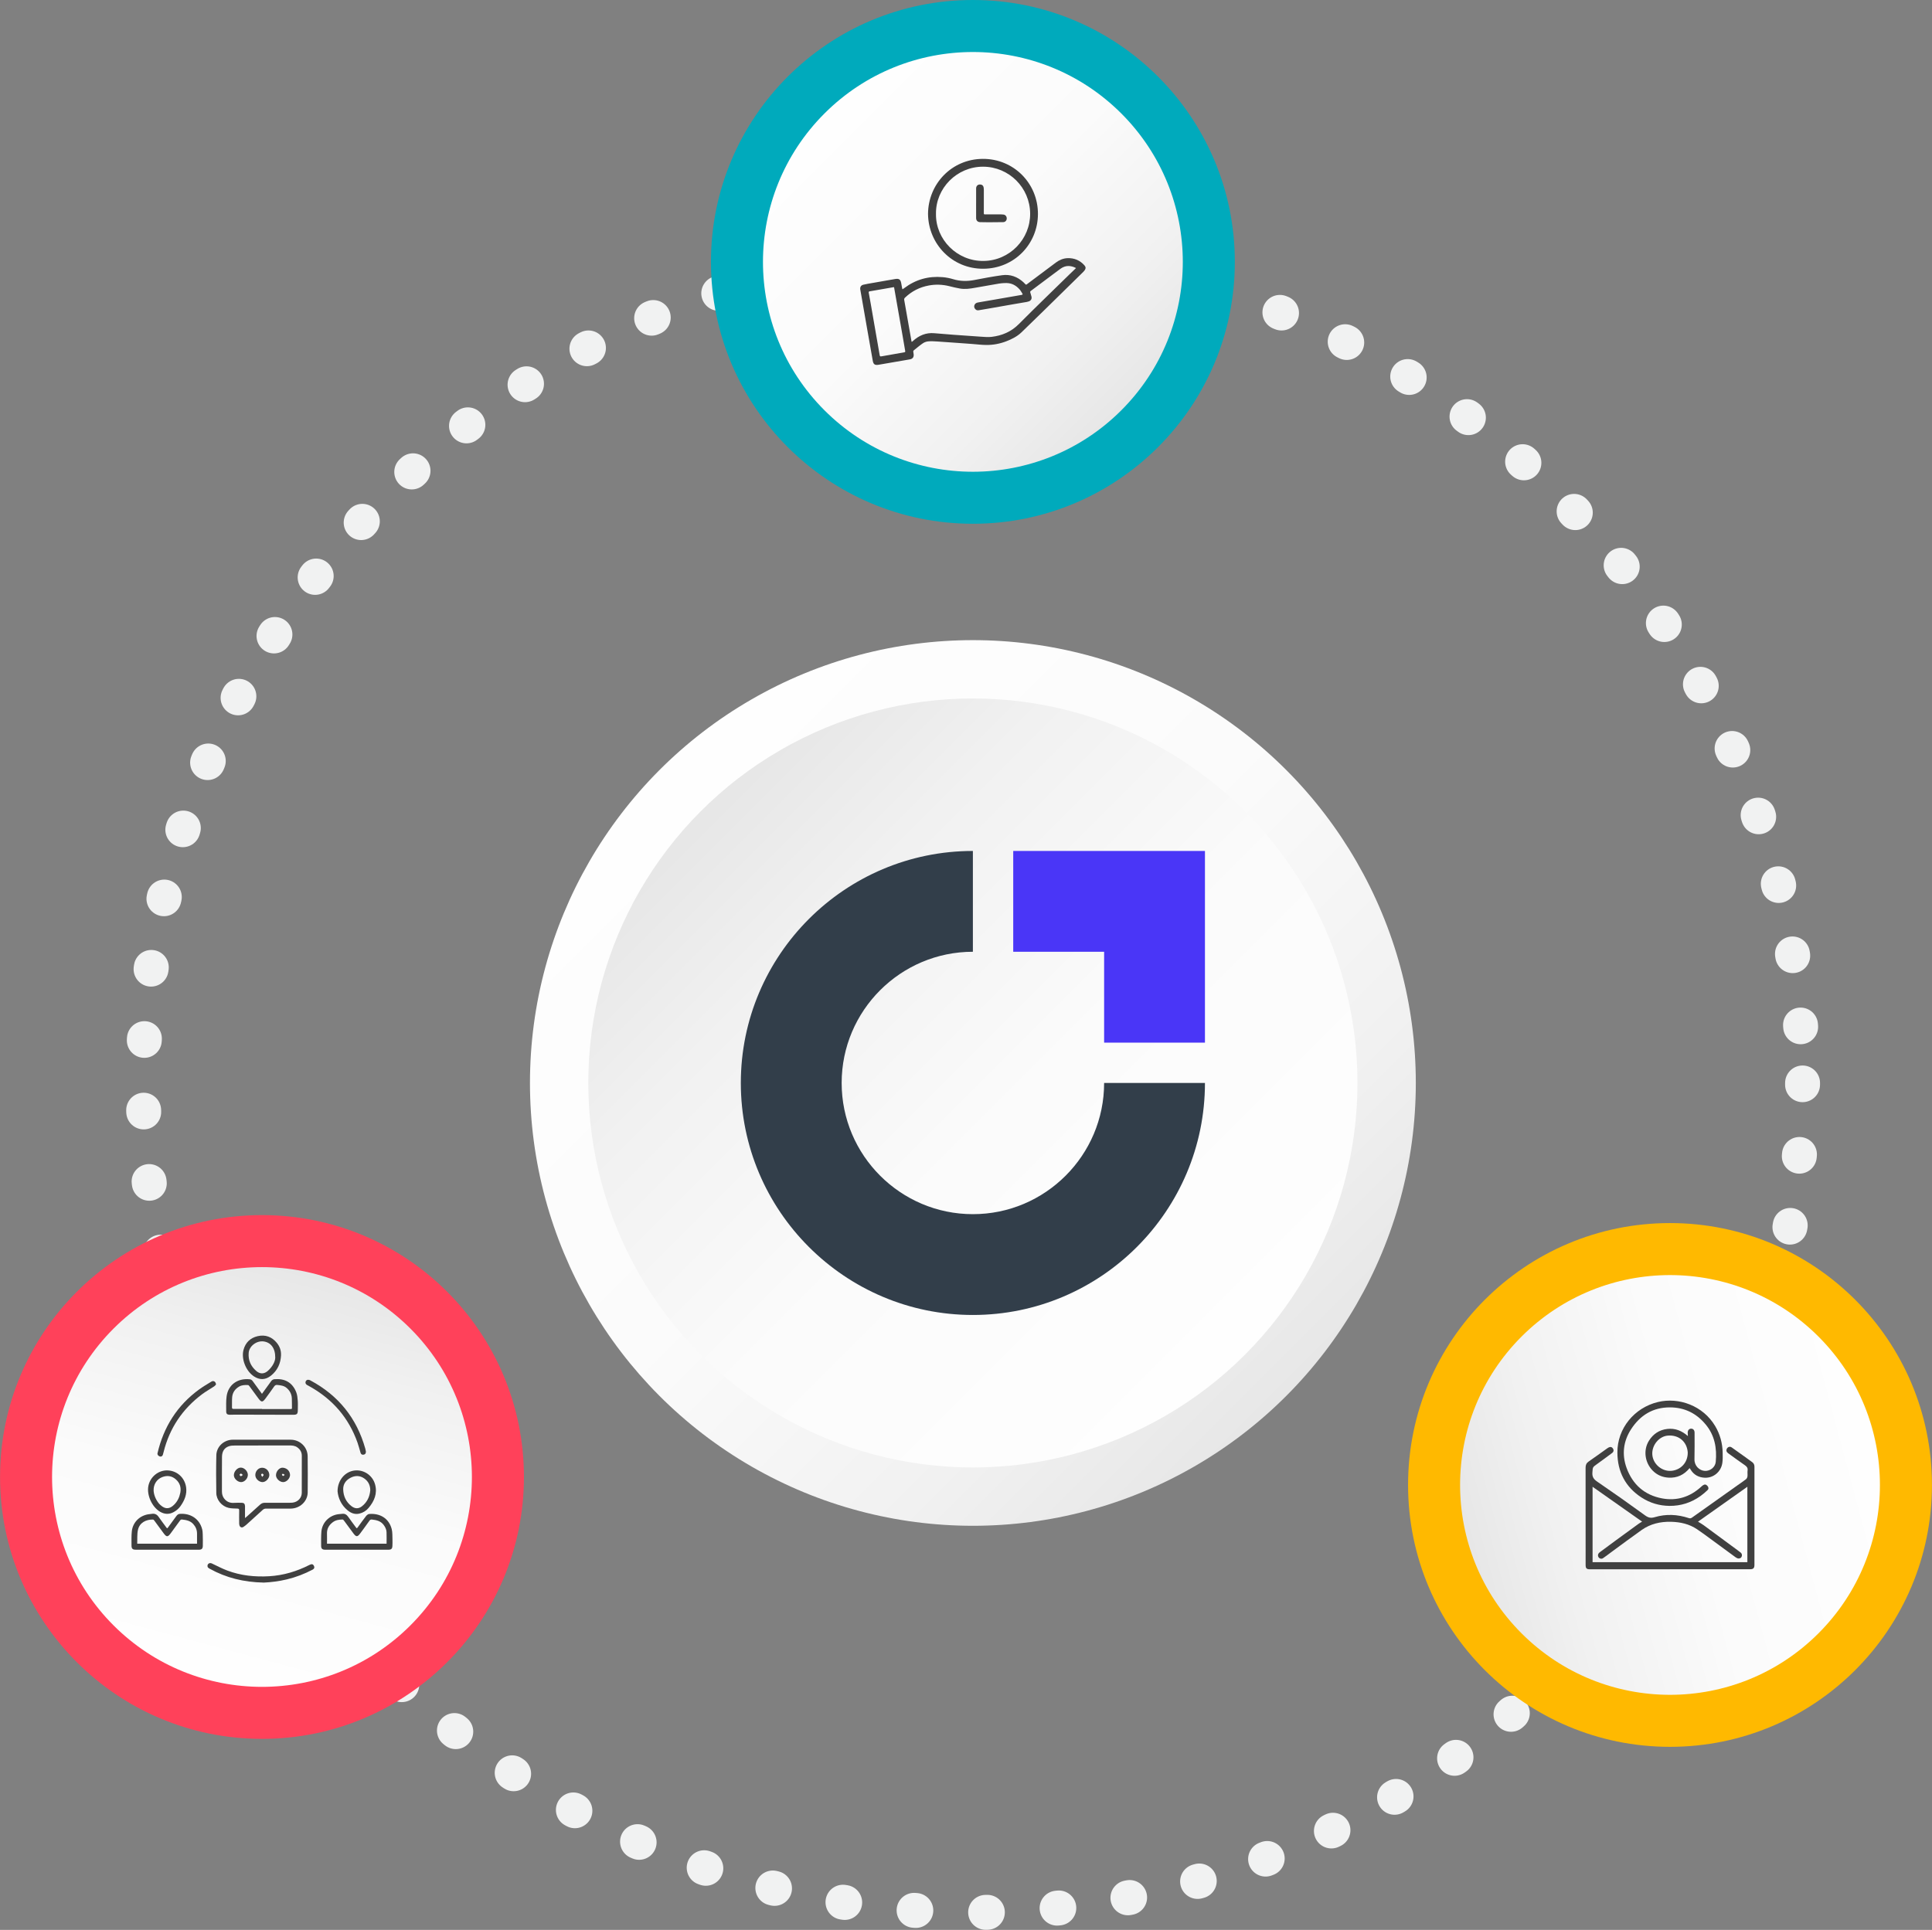 <?xml version="1.0" encoding="UTF-8"?>
<svg id="Layer_1" data-name="Layer 1" xmlns="http://www.w3.org/2000/svg" xmlns:xlink="http://www.w3.org/1999/xlink" viewBox="0 0 1106.35 1105.4">
  <rect x="0" y="0" width="1106.35" height="1105.4" fill="#808080" stroke="none"/>
  <defs>
    <style>
      .cls-1 {
        fill: url(#linear-gradient-2);
      }

      .cls-2 {
        fill: #00aabc;
      }

      .cls-3 {
        fill: none;
        stroke: #f1f2f2;
        stroke-dasharray: 0 0 1 40;
        stroke-linecap: round;
        stroke-linejoin: round;
        stroke-width: 20px;
      }

      .cls-4 {
        fill: #323e4a;
      }

      .cls-5 {
        fill: #ff415a;
      }

      .cls-6 {
        fill: url(#linear-gradient-5);
      }

      .cls-7 {
        fill: #ffb900;
      }

      .cls-8 {
        fill: #4a36f7;
      }

      .cls-9 {
        fill: url(#linear-gradient-3);
      }

      .cls-10 {
        fill: url(#linear-gradient);
      }

      .cls-11 {
        fill: #404040;
      }

      .cls-12 {
        fill: url(#linear-gradient-4);
      }
    </style>
    <linearGradient id="linear-gradient" x1="380.15" y1="443.33" x2="735.37" y2="798.55" gradientUnits="userSpaceOnUse">
      <stop offset="0" stop-color="#fefefe"/>
      <stop offset=".45" stop-color="#fbfbfb"/>
      <stop offset=".79" stop-color="#f1f1f1"/>
      <stop offset="1" stop-color="#e7e7e7"/>
    </linearGradient>
    <linearGradient id="linear-gradient-2" x1="713.28" y1="776.46" x2="405.49" y2="468.67" xlink:href="#linear-gradient"/>
    <linearGradient id="linear-gradient-3" x1="473.25" y1="66.13" x2="641.6" y2="234.48" gradientTransform="translate(269.24 -350.01) rotate(45)" xlink:href="#linear-gradient"/>
    <linearGradient id="linear-gradient-4" x1="-2147.93" y1="5699.06" x2="-1979.58" y2="5867.41" gradientTransform="translate(-4901.64 -2644.46) rotate(-75)" xlink:href="#linear-gradient"/>
    <linearGradient id="linear-gradient-5" x1="-5715.6" y1="612.59" x2="-5547.25" y2="780.94" gradientTransform="translate(-4303.26 2980.88) rotate(165)" xlink:href="#linear-gradient"/>
  </defs>
  <circle class="cls-3" cx="557.12" cy="620.3" r="475.11"/>
  <circle class="cls-2" cx="557.12" cy="150" r="150"/>
  <circle class="cls-10" cx="557.12" cy="620.3" r="253.64"/>
  <circle class="cls-1" cx="557.12" cy="620.3" r="220.23"/>
  <circle class="cls-9" cx="557.12" cy="150" r="120.21" transform="translate(57.11 437.88) rotate(-45)"/>
  <circle class="cls-5" cx="150.03" cy="845.99" r="150"/>
  <circle class="cls-12" cx="150.03" cy="845.99" r="120.21" transform="translate(-554.27 353.87) rotate(-45)"/>
  <circle class="cls-7" cx="956.32" cy="850.55" r="150"/>
  <circle class="cls-6" cx="956.32" cy="850.55" r="120.21" transform="translate(-321.33 925.34) rotate(-45)"/>
  <g>
    <path class="cls-4" d="m557.12,753.19c-73.28,0-132.89-59.62-132.89-132.89s59.62-132.89,132.89-132.89v57.74c-41.44,0-75.15,33.71-75.15,75.15s33.72,75.15,75.15,75.15,75.15-33.72,75.15-75.15h57.74c0,73.28-59.61,132.89-132.89,132.89Z"/>
    <polygon class="cls-8" points="690.01 597.2 632.27 597.2 632.27 545.15 580.22 545.15 580.22 487.41 690.01 487.41 690.01 597.2"/>
  </g>
  <g>
    <path class="cls-11" d="m516.81,165.71c.4-.28.7-.46.98-.67,6.51-4.92,13.85-7,21.95-6.3,2.04.18,4.09.56,6.05,1.16,4.05,1.24,8.06,1.28,12.19.48,5.28-1.02,10.57-2.02,15.89-2.75,4.63-.64,8.73.87,12.19,4.03.39.35.77.73,1.11,1.12.28.32.5.32.84.06,5.55-4.17,11.1-8.33,16.66-12.47,1.96-1.46,4.19-2.41,6.62-2.5,3.85-.15,7.17,1.23,9.74,4.16.82.94.79,1.77.08,2.81-.23.33-.51.64-.8.92-7.39,7.26-14.79,14.53-22.19,21.78-4.36,4.27-8.74,8.52-13.13,12.77-2.52,2.44-5.61,3.97-8.84,5.21-3.7,1.42-7.56,2.12-11.51,2.07-2.6-.03-5.2-.37-7.8-.56-2.41-.18-4.82-.36-7.23-.53-4.37-.31-8.73-.65-13.1-.92-1.67-.1-3.36-.2-5.02-.04-1.03.1-2.14.49-2.99,1.07-1.85,1.26-3.57,2.73-5.32,4.14-.16.13-.22.46-.2.69.04.52.19,1.03.23,1.56.14,1.63-.62,2.57-2.24,2.85-3.86.66-7.72,1.33-11.59,2-2.1.36-4.19.73-6.29,1.08-2.12.35-2.94-.23-3.31-2.31-1.01-5.69-2.01-11.39-3.01-17.09-1.15-6.59-2.3-13.18-3.45-19.78-.23-1.29-.45-2.59-.68-3.88-.24-1.37.35-2.46,1.72-2.79,1.72-.42,3.47-.68,5.21-.99,2.96-.53,5.93-1.04,8.9-1.56,1.41-.25,2.82-.51,4.24-.73,2.11-.34,2.98.28,3.36,2.38.18.96.35,1.93.53,2.89.03.18.11.35.21.68Zm99.31-12.13c-.06-.06-.1-.14-.15-.16-2.87-1.4-5.69-1.53-8.43.34-.59.4-1.16.84-1.74,1.27-5.23,3.91-10.47,7.81-15.69,11.74-.14.1-.21.44-.16.63.21.83.51,1.64.71,2.48.3,1.27-.26,2.28-1.48,2.74-.38.14-.78.25-1.17.32-2.52.44-5.04.85-7.56,1.29-4.83.84-9.65,1.7-14.47,2.54-1.88.33-3.76.66-5.65.96-.89.14-1.58-.26-2.08-.99-.48-.69-.5-1.42-.15-2.18.43-.92,1.27-1.19,2.16-1.35,2.94-.52,5.89-1,8.83-1.52,5.32-.93,10.64-1.87,15.96-2.78.63-.11.66-.37.38-.81-.52-.8-.97-1.67-1.6-2.37-1.94-2.17-4.3-3.52-7.3-3.6-2.05-.06-4.05.21-6.05.58-4.04.75-8.1,1.39-12.14,2.13-2.86.53-5.73.92-8.63.43-2.04-.35-4.06-.85-6.08-1.35-3.89-.97-7.8-1.13-11.74-.4-5.21.96-9.76,3.26-13.6,6.93-.44.42-.6.78-.5,1.36,1.25,7.04,2.48,14.07,3.72,21.11.17.95.34,1.9.5,2.83.14,0,.2.02.23,0,.17-.13.34-.26.5-.4,3.5-3.19,7.52-4.94,12.35-4.49,3.6.33,7.2.61,10.8.88,5.22.39,10.45.77,15.68,1.1,2.07.13,4.18.35,6.23.11,6.01-.71,11.27-2.92,15.67-7.36,9.66-9.73,19.56-19.23,29.36-28.83,1.09-1.07,2.2-2.12,3.31-3.18Zm-104.13,10.98c-.15-.05-.2-.09-.24-.08-4.66.8-9.33,1.6-13.98,2.43-.14.03-.35.37-.33.53.38,2.24.82,4.46,1.21,6.7.91,5.2,1.8,10.41,2.71,15.61.76,4.38,1.53,8.75,2.29,13.13.24,1.36.23,1.38,1.58,1.14,4.21-.74,8.42-1.49,12.63-2.23.46-.08.59-.27.5-.73-.48-2.71-.92-5.42-1.39-8.12-1.03-5.88-2.07-11.77-3.1-17.65-.63-3.57-1.25-7.15-1.88-10.73Z"/>
    <path class="cls-11" d="m531.43,122.52c.09-17.05,13.44-31.43,31.37-31.52,17.7-.09,31.64,14.02,31.57,31.64-.07,17.09-13.47,31.21-31.32,31.29-17.83.09-31.46-14.2-31.62-31.42Zm4.55-.02c-.21,14.7,12.08,27.18,27.29,26.97,15.02-.2,26.75-12.57,26.64-27.16-.11-14.82-12.12-26.81-26.97-26.83-15.07-.02-27.16,12.4-26.96,27.02Z"/>
    <path class="cls-11" d="m558.97,116.42c0-2.82-.02-5.65,0-8.47.02-1.48.95-2.33,2.36-2.28,1.01.04,1.73.61,1.92,1.6.11.56.14,1.14.14,1.71,0,4.4.01,8.8-.01,13.21,0,.55.21.62.68.61,3.09-.02,6.17-.01,9.26,0,.45,0,.91.03,1.36.1,1.16.19,1.88,1.13,1.82,2.36-.05,1.07-.86,1.94-1.99,1.97-2.06.06-4.11.06-6.17.06-2.37,0-4.74.02-7.1-.05-1.42-.04-2.26-.94-2.27-2.35-.04-2.82-.01-5.65-.01-8.47,0,0,.01,0,.02,0Z"/>
  </g>
  <g>
    <path class="cls-11" d="m956.2,898.86c-15.23,0-30.46,0-45.69,0-1.98,0-2.51-.54-2.51-2.53,0-18.55.02-37.11-.02-55.66,0-1.58.47-2.66,1.78-3.56,3.57-2.45,7.06-5,10.59-7.51.24-.17.5-.33.76-.48,1.04-.56,1.97-.35,2.54.55.58.92.43,1.9-.47,2.57-2.91,2.16-5.81,4.32-8.75,6.42-2.47,1.76-2.32,1.73-2.55,4.7-.19,2.44.63,3.84,2.69,5.24,9.24,6.31,18.38,12.77,27.43,19.35,1.87,1.36,3.32,1.73,5.59,1.05,6.5-1.93,13.04-1.6,19.48.53.7.23,1.23.17,1.85-.28,8.75-6.23,17.51-12.44,26.28-18.66,1.55-1.1,3.15-2.14,4.64-3.32.45-.35.77-1.07.84-1.65.13-1.1-.09-2.25.07-3.35.22-1.49-.48-2.29-1.61-3.07-3.01-2.07-5.96-4.23-8.92-6.38-.8-.58-1.75-1.13-1.57-2.37.19-1.3,1.68-2.36,3.03-1.38,2.34,1.67,4.68,3.33,7.01,5,1.55,1.11,3.06,2.26,4.62,3.35.98.68,1.37,1.56,1.37,2.75-.02,18.74-.01,37.48-.01,56.22,0,1.78-.67,2.44-2.43,2.44-15.34,0-30.69,0-46.03,0h0Zm16.16-27.28c1.26.78,2.31,1.35,3.26,2.05,5.3,3.88,10.57,7.79,15.85,11.69,1.77,1.31,3.56,2.59,5.29,3.94.87.68.97,1.87.37,2.72-.51.72-1.58.92-2.52.44-.3-.15-.59-.33-.86-.53-5.02-3.68-10.03-7.38-15.06-11.06-2.26-1.65-4.52-3.3-6.83-4.87-4.5-3.05-9.6-4.18-14.94-4.31-6.07-.15-11.82,1.16-16.83,4.7-6,4.24-11.88,8.65-17.81,12.99-1.44,1.06-2.84,2.18-4.33,3.17-.88.59-2.01.25-2.56-.58-.53-.79-.4-1.85.36-2.53.47-.42,1-.78,1.51-1.16,2.76-2.04,5.51-4.09,8.28-6.12,4.24-3.11,8.49-6.2,12.75-9.29.61-.44,1.29-.8,2.05-1.27-9.5-6.69-18.84-13.27-28.36-19.97v43.21h88.64v-43.21c-9.5,6.72-18.81,13.3-28.26,19.99Z"/>
    <path class="cls-11" d="m967.53,840.91c-3.15,3.89-7.24,5.75-12.09,5.45-3.41-.21-6.5-1.46-9-3.99-4.55-4.59-5.56-11.78-2.16-17.19,2.4-3.82,5.89-6.18,10.46-6.71,4.48-.52,8.31.99,11.82,4.08-.05-.85-.12-1.4-.11-1.94.02-1.38.78-2.27,1.93-2.3,1.22-.02,2.01.86,2.01,2.31,0,5.08.06,10.16-.06,15.23-.09,3.71,2.81,6.53,6.02,6.65,3.06.12,5.89-2.14,6.17-5.2.71-7.79-.57-15.1-5.73-21.34-5.3-6.42-12.04-9.79-20.43-9.84-9.85-.05-17.17,4.54-22.36,12.57-4.42,6.84-5.33,14.42-2.55,22.09,3.47,9.55,10.34,15.63,20.4,17.48,8.39,1.54,15.88-.81,22.22-6.59.36-.33.72-.66,1.12-.93.98-.66,1.75-.56,2.57.35.7.78.79,1.72.06,2.42-1.25,1.21-2.6,2.34-4.01,3.36-5.31,3.82-11.3,5.73-17.81,5.67-5.73-.06-11.12-1.64-15.96-4.78-9.3-6.03-13.79-14.82-13.85-25.72-.08-13.89,9.7-25.72,23.2-28.99,12.01-2.9,25.84,2.1,32.79,13.75,2.8,4.7,4.2,9.86,4.3,15.33.04,1.97.09,3.98-.2,5.91-.77,5.01-5.11,8.63-10.16,8.36-3.35-.17-6.17-1.63-7.98-4.63-.15-.25-.33-.48-.6-.87Zm-1.05-9c-.45-6.17-5.12-10.12-11.38-9.63-5.09.4-9.31,5.57-8.91,10.92.4,5.38,5.47,9.75,10.95,9.26,5.05-.46,9.41-4.44,9.34-10.54Z"/>
  </g>
  <g>
    <path class="cls-11" d="m150.14,824.64c5.44,0,10.88,0,16.32,0,5.31,0,9.66,4.17,9.72,9.48.08,6.89.09,13.79.02,20.68-.05,5.16-4.46,9.27-9.83,9.3-4.68.02-9.36.02-14.04,0-.75,0-1.32.21-1.87.71-3,2.76-6.03,5.5-9.06,8.22-.63.57-1.3,1.11-2.02,1.57-.97.61-1.96.17-2.27-.95-.11-.39-.15-.81-.15-1.22-.01-2.43-.05-4.87.01-7.3.02-.89-.32-1.02-1.09-1.05-1.67-.06-3.37-.04-4.98-.41-3.9-.9-6.97-4.53-7.04-8.53-.12-7.21-.15-14.42.02-21.62.12-5.01,4.4-8.87,9.45-8.89,5.6-.02,11.2,0,16.79,0Zm-9.84,44.88c.37-.31.62-.49.85-.7,2.59-2.32,5.2-4.62,7.76-6.98.8-.73,1.66-1.09,2.73-1.08,4.11.01,8.22.01,12.33,0,1.17,0,2.35.05,3.5-.07,3.1-.34,5.33-2.72,5.34-5.66.02-7.08.02-14.17.02-21.25,0-2.06-.97-3.61-2.61-4.78-1.45-1.03-3.1-1.08-4.8-1.08-10.34.03-20.68.02-31.02.05-1.12,0-2.31.06-3.36.42-2.84.98-3.9,3.3-3.92,6.09-.06,6.67-.03,13.34-.03,20.01,0,3.58,2.86,6.51,6.57,6.33,1.55-.08,3.1-.08,4.65-.06,1.4.01,1.93.56,2,1.96.02.32-.01.63-.01.95,0,1.89,0,3.77,0,5.86Z"/>
    <path class="cls-11" d="m95.7,887.64c-5.98,0-11.95,0-17.93,0-1.85,0-2.46-.57-2.46-2.43,0-2.72-.11-5.45.18-8.14.55-5.08,4.41-8.91,9.45-9.72.69-.11,1.38-.16,2.07-.26,1.64-.24,2.85.34,3.8,1.71,1.38,2,2.87,3.93,4.3,5.9.63.86.63.86,1.23.03,1.51-2.07,3.01-4.14,4.53-6.2.51-.69,1.06-1.34,2.03-1.41,6.05-.48,11.3,2.7,12.87,8.81.26,1,.3,2.06.33,3.1.06,2.15.09,4.3.04,6.45-.04,1.62-.7,2.18-2.32,2.18-6.04,0-12.08,0-18.12,0Zm17.13-3.45c0-2,0-3.86,0-5.73,0-2.12-.73-3.92-2.15-5.5-1.73-1.93-4.02-2.34-6.41-2.6-.55-.06-.85.1-1.16.55-1.78,2.49-3.58,4.97-5.42,7.42-1.6,2.13-2.33,2.12-3.93-.03-1.81-2.43-3.58-4.89-5.39-7.33-.19-.26-.5-.6-.76-.6-4.03-.09-7.67,1.82-8.59,5.82-.59,2.55-.32,5.3-.43,8h34.24Z"/>
    <path class="cls-11" d="m204.33,887.64c-6.07,0-12.14,0-18.21,0-1.5,0-2.21-.59-2.22-2.09-.02-2.72-.08-5.44.13-8.15.4-5.17,4.29-9.23,9.43-10.06.81-.13,1.64-.14,2.45-.25,1.57-.21,2.64.48,3.51,1.74,1.39,1.99,2.86,3.94,4.3,5.9.59.8.64.79,1.23-.03,1.54-2.13,3.05-4.27,4.67-6.33.43-.55,1.17-1.14,1.81-1.19,6.19-.5,11.28,2.51,12.87,8.6.51,1.95.36,4.07.45,6.12.05,1.2.01,2.4-.04,3.6-.07,1.58-.68,2.14-2.24,2.14-2.56,0-5.12,0-7.68,0-3.48,0-6.96,0-10.43,0Zm17.04-3.43c0-2.31.07-4.49-.02-6.67-.07-1.54-.75-2.91-1.69-4.15-1.69-2.23-4.12-2.75-6.69-3.03-.65-.07-1.04.15-1.41.67-1.74,2.45-3.49,4.88-5.29,7.28-1.57,2.1-2.3,2.1-3.87.01-1.85-2.45-3.63-4.94-5.46-7.4-.19-.25-.51-.58-.76-.58-1.94.04-3.86.28-5.49,1.47-2.24,1.65-3.55,3.79-3.44,6.69.07,1.88.01,3.77.01,5.69h34.12Z"/>
    <path class="cls-11" d="m150.02,798.35c1.78-2.45,3.49-4.78,5.18-7.15.49-.69,1.09-1.14,1.93-1.22,5.74-.5,10.24,1.66,12.52,7.48.59,1.49.72,3.19.86,4.82.14,1.73.03,3.48.03,5.22,0,2.47-.43,2.87-2.85,2.86-10.88-.04-21.76-.06-32.64-.08-1.17,0-2.34.08-3.51.06-1.46-.02-2.03-.56-2.01-2.01.03-2.9-.16-5.85.26-8.7.95-6.31,6.07-10.33,13.21-9.61.79.08,1.31.49,1.76,1.12,1.71,2.39,3.45,4.75,5.25,7.21Zm.03,8.64v.08c5.5,0,11,0,16.5.01.55,0,.65-.21.64-.66-.03-1.83,0-3.67-.07-5.5-.1-2.4-1.14-4.34-2.96-5.92-1.54-1.34-3.4-1.51-5.3-1.72-.94-.1-1.41.19-1.92.93-1.58,2.29-3.22,4.54-4.87,6.77-1.73,2.34-2.38,2.33-4.14-.04-1.72-2.31-3.39-4.65-5.1-6.96-.21-.28-.55-.65-.84-.66-1.74-.04-3.49-.04-5.06.89-2.26,1.34-3.7,3.3-3.97,5.91-.2,1.94-.04,3.91-.12,5.86-.03.78.16,1.02.97,1.02,5.41-.04,10.81-.02,16.22-.02Z"/>
    <path class="cls-11" d="m150.96,906.47c-11.31-.23-21.45-2.7-30.87-7.93-.64-.36-1.3-.72-1.28-1.6.04-1.33,1.26-2,2.49-1.43,2.94,1.38,5.82,2.92,8.85,4.06,7.74,2.9,15.79,3.75,24.03,3.26,8.18-.49,15.81-2.79,23.06-6.49,1.24-.63,1.97-.49,2.5.47.5.9.24,1.74-.68,2.22-4.71,2.48-9.64,4.38-14.83,5.62-4.56,1.09-9.19,1.65-13.29,1.83Z"/>
    <path class="cls-11" d="m160.93,776.24c-.21,4.76-2.05,8.75-5.8,11.73-3.12,2.48-6.43,2.55-9.73.38-4.55-3-7.35-9.91-5.96-15.16,1.11-4.19,3.92-6.91,8.14-7.87,4.35-.99,8.06.36,10.91,3.81,1.68,2.04,2.55,4.41,2.43,7.11Zm-3.31,1.42c.04-5.61-2.64-8.77-6.64-9.31-4.09-.55-8.25,2.68-8.57,6.5-.36,4.22,1.17,7.6,4.24,10.34,2.19,1.96,4.62,1.92,6.81-.05,2.66-2.39,4.13-5.37,4.16-7.48Z"/>
    <path class="cls-11" d="m95.89,842.21c5.45.17,9.85,4.05,10.68,9.61.6,4.04-.89,7.57-3.17,10.8-1.03,1.46-2.36,2.61-3.95,3.48-2.67,1.44-5.25,1.28-7.82-.23-4.58-2.69-7.67-9.49-6.67-14.71,1-5.23,5.74-9.11,10.94-8.95Zm-7.93,11.44c.12,2.41,1.07,4.98,2.82,7.24.35.45.76.85,1.18,1.23,2.94,2.68,5.48,2.09,7.94-.45,1.81-1.87,2.86-4.12,3.35-6.68.58-3.07-.28-5.67-2.6-7.68-2.32-2.01-5-2.36-7.88-1.21-2.92,1.17-4.88,4.02-4.8,7.53Z"/>
    <path class="cls-11" d="m193.3,854.28c-.01-6.37,4.15-11.21,9.49-11.97,5.32-.76,10.5,2.59,11.98,7.88,1.45,5.22-.41,9.62-3.72,13.54-1.37,1.63-3.15,2.73-5.24,3.23-2.6.62-4.85-.3-6.78-1.89-3.67-3.01-5.36-7.07-5.71-10.78Zm18.73-.66c0-2.84-1.1-5.16-3.44-6.79-2.47-1.72-5.13-1.78-7.79-.43-2.73,1.4-4.36,3.67-4.27,6.73.11,3.89,1.65,7.23,4.84,9.64,1.97,1.48,3.96,1.52,5.91-.01,2.94-2.31,4.42-5.43,4.75-9.14Z"/>
    <path class="cls-11" d="m209.54,831.46c-.01,1.12-.45,1.6-1.35,1.75-.91.15-1.47-.28-1.72-1.1-.59-1.93-1.07-3.9-1.74-5.8-5.03-14.2-14.25-24.85-27.36-32.17-.55-.31-1.13-.58-1.66-.92-.75-.49-.99-1.31-.62-2.06.4-.83,1.12-.96,1.93-.78.3.07.59.22.87.37,15.94,8.57,26.39,21.56,31.29,38.99.18.64.28,1.29.37,1.73Z"/>
    <path class="cls-11" d="m123.73,792.97c-.3.32-.61.8-1.05,1.09-2.31,1.54-4.76,2.89-6.98,4.55-11.22,8.42-18.61,19.42-22.01,33.07-.14.55-.26,1.11-.45,1.64-.29.8-1,1.15-1.72.91-.97-.33-1.51-1.08-1.32-1.87,3.52-15.03,11.24-27.33,23.77-36.47,2.26-1.65,4.7-3.08,7.09-4.54,1.05-.64,2.13-.16,2.49.96.05.15.08.3.17.67Z"/>
    <path class="cls-11" d="m166.1,844.87c-.04,1.99-2.05,4.05-3.94,4.05-2.03,0-4.14-2.04-4.12-3.97.03-2.25,1.99-4.48,3.97-4.28,2.33.23,4.03,1.88,4.09,4.2Zm-3.21.06c0-.11,0-.22,0-.33-.33-.16-.65-.4-.99-.45-.13-.02-.51.49-.45.61.12.27.42.58.69.62.22.04.5-.29.75-.46Z"/>
    <path class="cls-11" d="m141.93,844.8c.01,2.04-1.91,4.11-3.81,4.12-2.03.01-4.16-1.97-4.19-3.9-.03-2.16,1.92-4.38,3.9-4.41,2.04-.04,4.1,2.06,4.11,4.19Zm-2.88.01c-.53-.39-.83-.78-1.09-.76-.29.02-.77.46-.75.67.03.3.4.74.7.8.25.05.59-.35,1.15-.71Z"/>
    <path class="cls-11" d="m146.2,844.9c0-2.17,1.65-4.22,3.91-4.21,2.2,0,4.09,1.81,4.12,4.13.03,1.97-2.01,4.09-3.88,4.1-2.09,0-4.17-2.01-4.14-4.02Zm3.95,1.04c.42-.55.83-.86.8-1.13-.03-.29-.42-.65-.73-.76-.15-.06-.69.38-.69.59,0,.34.3.68.62,1.3Z"/>
  </g>
</svg>